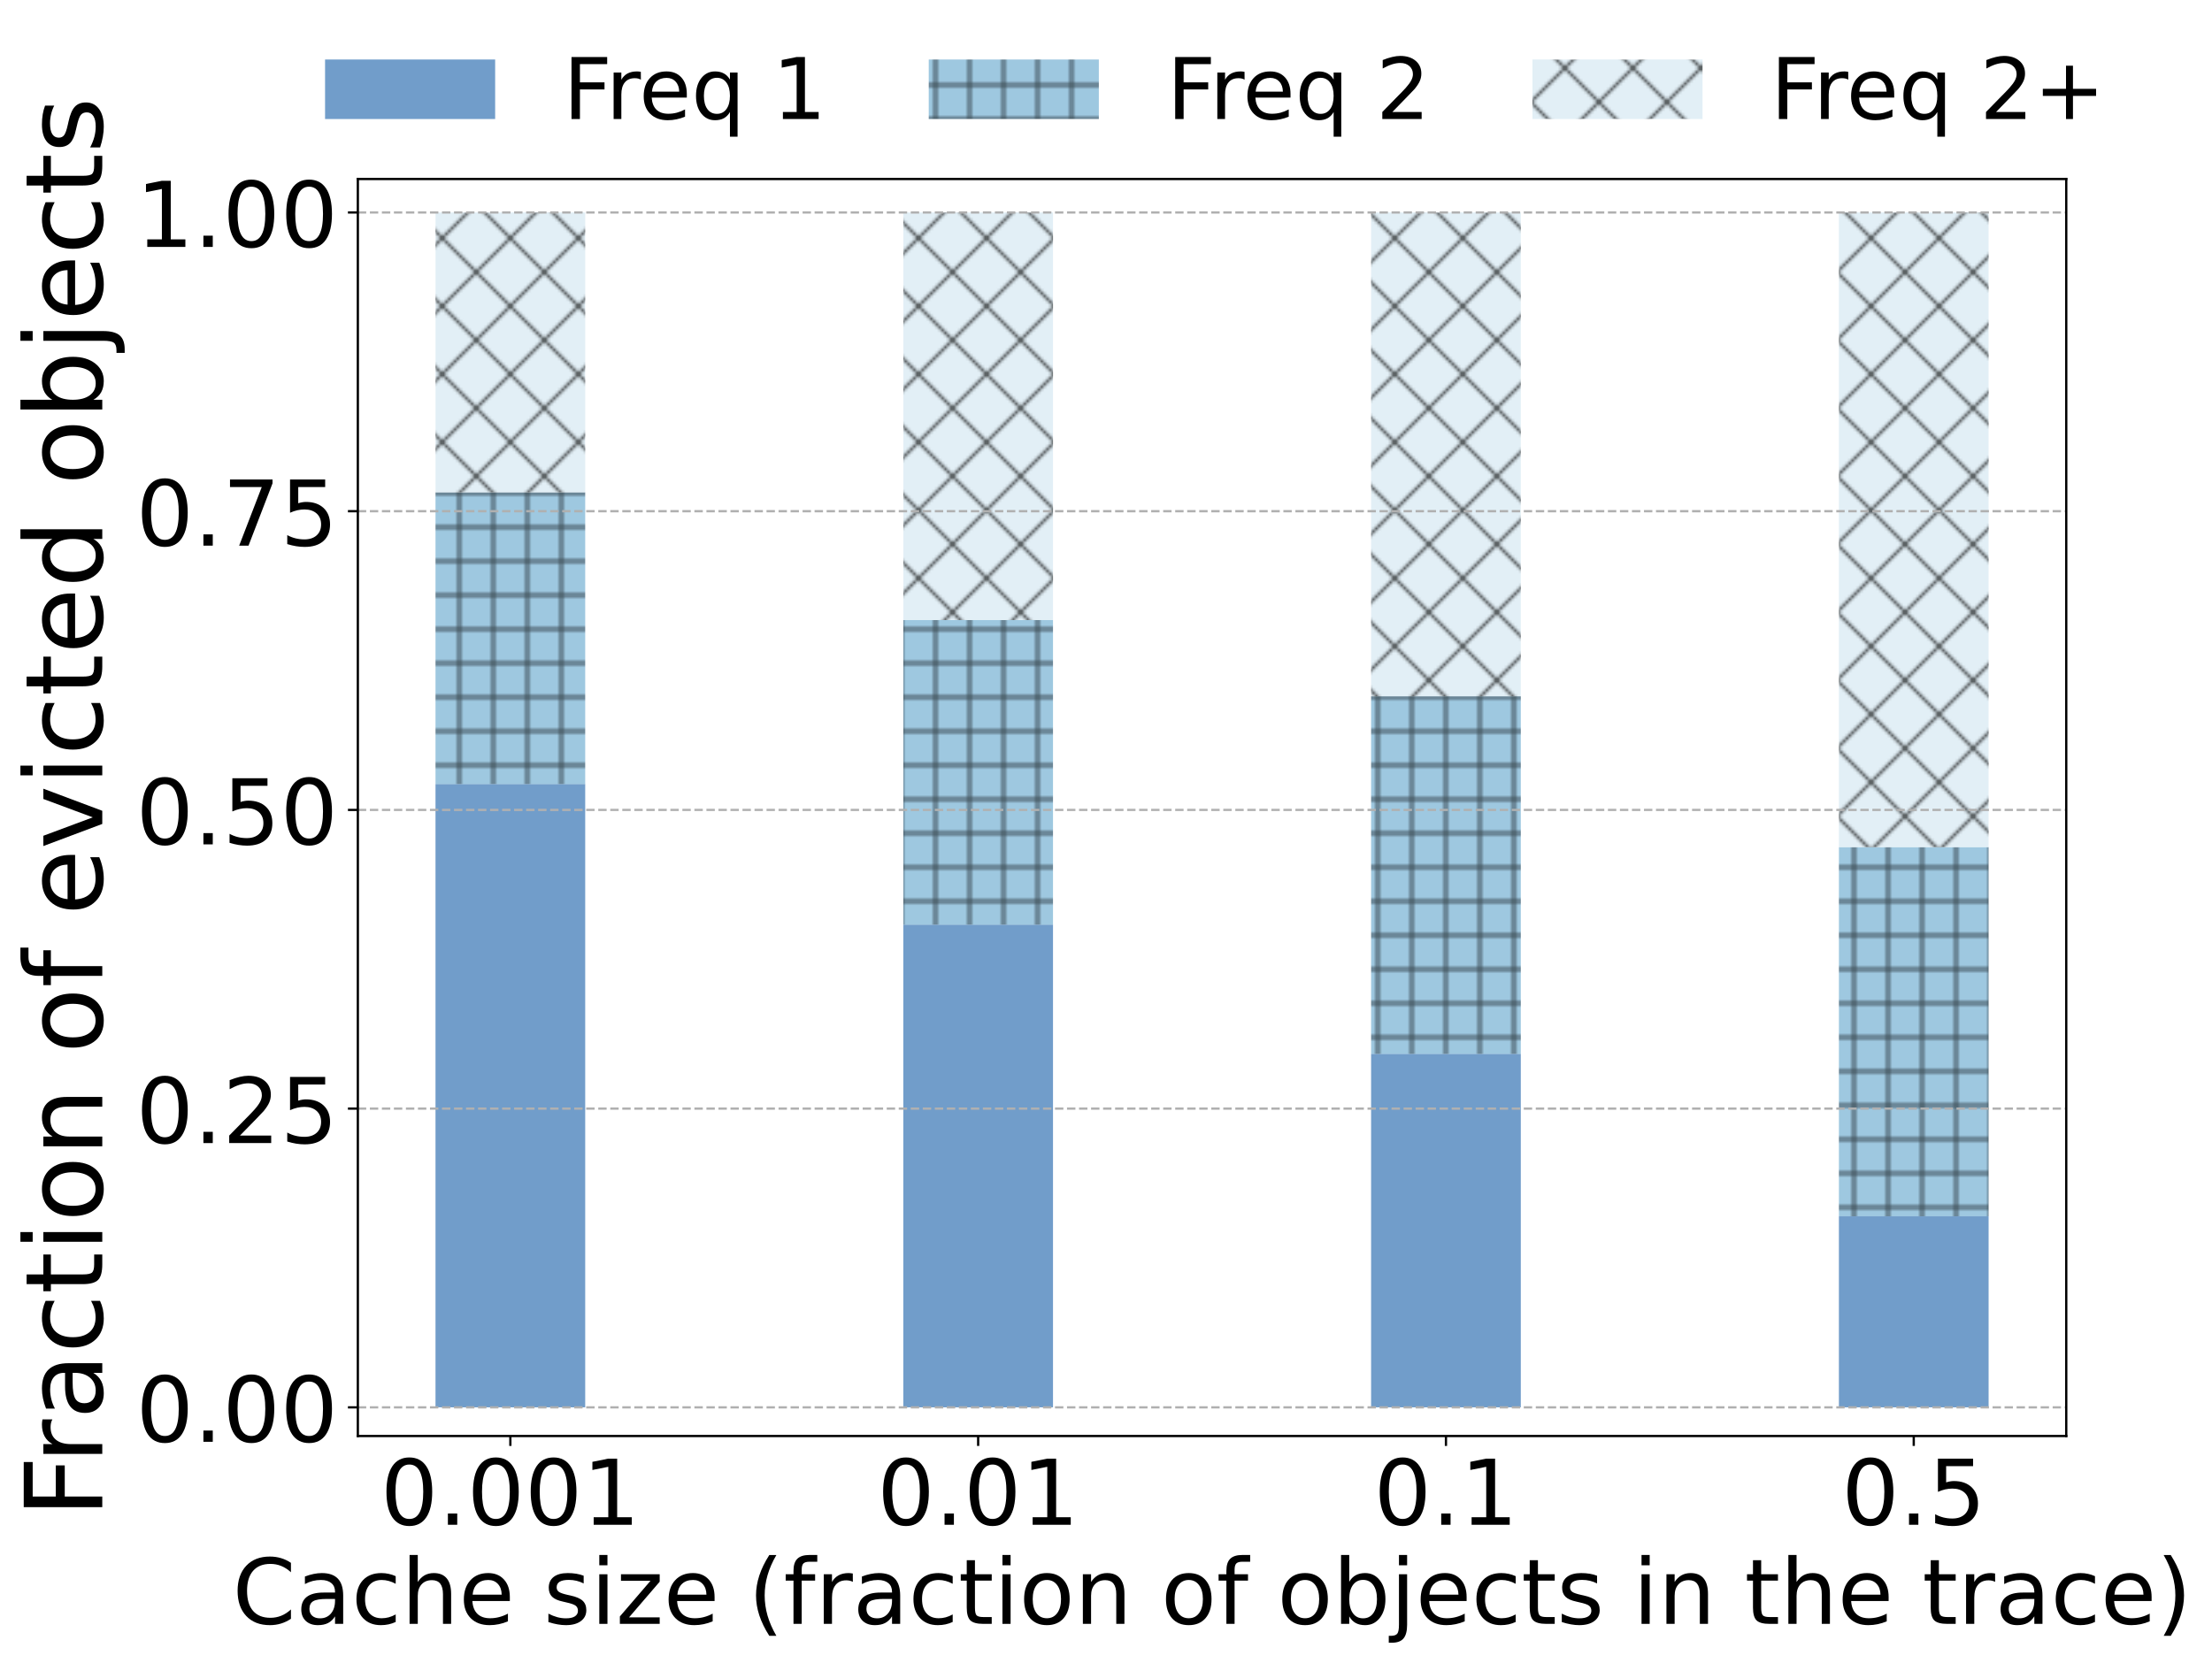 <?xml version="1.0" encoding="UTF-8"?>
<svg xmlns="http://www.w3.org/2000/svg" xmlns:xlink="http://www.w3.org/1999/xlink" width="780.283pt" height="586.821pt" viewBox="0 0 780.283 586.821" version="1.1">
<defs>
<g>
<symbol overflow="visible" id="glyph0-0">
<path style="stroke:none;" d=""/>
</symbol>
<symbol overflow="visible" id="glyph0-1">
<path style="stroke:none;" d="M 10.172 -21.25 C 8.547 -21.25 7.32 -20.445 6.5 -18.844 C 5.688 -17.25 5.281 -14.848 5.281 -11.641 C 5.281 -8.441 5.688 -6.039 6.5 -4.438 C 7.32 -2.844 8.547 -2.047 10.172 -2.047 C 11.805 -2.047 13.031 -2.844 13.844 -4.438 C 14.664 -6.039 15.078 -8.441 15.078 -11.641 C 15.078 -14.848 14.664 -17.25 13.844 -18.844 C 13.031 -20.445 11.805 -21.25 10.172 -21.25 Z M 10.172 -23.75 C 12.785 -23.75 14.781 -22.711 16.156 -20.641 C 17.539 -18.578 18.234 -15.578 18.234 -11.641 C 18.234 -7.711 17.539 -4.711 16.156 -2.641 C 14.781 -0.578 12.785 0.453 10.172 0.453 C 7.555 0.453 5.555 -0.578 4.172 -2.641 C 2.797 -4.711 2.109 -7.711 2.109 -11.641 C 2.109 -15.578 2.797 -18.578 4.172 -20.641 C 5.555 -22.711 7.555 -23.75 10.172 -23.75 Z M 10.172 -23.75 "/>
</symbol>
<symbol overflow="visible" id="glyph0-2">
<path style="stroke:none;" d="M 3.422 -3.969 L 6.719 -3.969 L 6.719 0 L 3.422 0 Z M 3.422 -3.969 "/>
</symbol>
<symbol overflow="visible" id="glyph0-3">
<path style="stroke:none;" d="M 3.969 -2.656 L 9.125 -2.656 L 9.125 -20.453 L 3.516 -19.328 L 3.516 -22.203 L 9.094 -23.328 L 12.25 -23.328 L 12.25 -2.656 L 17.406 -2.656 L 17.406 0 L 3.969 0 Z M 3.969 -2.656 "/>
</symbol>
<symbol overflow="visible" id="glyph0-4">
<path style="stroke:none;" d="M 3.453 -23.328 L 15.844 -23.328 L 15.844 -20.672 L 6.344 -20.672 L 6.344 -14.953 C 6.801 -15.109 7.258 -15.223 7.719 -15.297 C 8.176 -15.379 8.633 -15.422 9.094 -15.422 C 11.695 -15.422 13.758 -14.707 15.281 -13.281 C 16.801 -11.852 17.562 -9.922 17.562 -7.484 C 17.562 -4.973 16.781 -3.02 15.219 -1.625 C 13.656 -0.238 11.453 0.453 8.609 0.453 C 7.629 0.453 6.629 0.367 5.609 0.203 C 4.598 0.035 3.551 -0.211 2.469 -0.547 L 2.469 -3.719 C 3.406 -3.207 4.375 -2.828 5.375 -2.578 C 6.375 -2.328 7.43 -2.203 8.547 -2.203 C 10.348 -2.203 11.773 -2.676 12.828 -3.625 C 13.879 -4.57 14.406 -5.859 14.406 -7.484 C 14.406 -9.109 13.879 -10.395 12.828 -11.344 C 11.773 -12.289 10.348 -12.766 8.547 -12.766 C 7.703 -12.766 6.859 -12.672 6.016 -12.484 C 5.18 -12.297 4.328 -12.004 3.453 -11.609 Z M 3.453 -23.328 "/>
</symbol>
<symbol overflow="visible" id="glyph0-5">
<path style="stroke:none;" d="M 20.609 -21.531 L 20.609 -18.203 C 19.547 -19.191 18.41 -19.93 17.203 -20.422 C 16.004 -20.91 14.727 -21.156 13.375 -21.156 C 10.707 -21.156 8.664 -20.336 7.25 -18.703 C 5.832 -17.078 5.125 -14.723 5.125 -11.641 C 5.125 -8.566 5.832 -6.211 7.25 -4.578 C 8.664 -2.953 10.707 -2.141 13.375 -2.141 C 14.727 -2.141 16.004 -2.383 17.203 -2.875 C 18.41 -3.363 19.547 -4.102 20.609 -5.094 L 20.609 -1.797 C 19.504 -1.047 18.332 -0.484 17.094 -0.109 C 15.863 0.266 14.562 0.453 13.188 0.453 C 9.656 0.453 6.875 -0.625 4.844 -2.781 C 2.812 -4.945 1.797 -7.898 1.797 -11.641 C 1.797 -15.391 2.812 -18.344 4.844 -20.5 C 6.875 -22.664 9.656 -23.75 13.188 -23.75 C 14.582 -23.75 15.895 -23.562 17.125 -23.188 C 18.363 -22.82 19.523 -22.27 20.609 -21.531 Z M 20.609 -21.531 "/>
</symbol>
<symbol overflow="visible" id="glyph0-6">
<path style="stroke:none;" d="M 10.969 -8.797 C 8.645 -8.797 7.035 -8.531 6.141 -8 C 5.242 -7.469 4.797 -6.562 4.797 -5.281 C 4.797 -4.258 5.129 -3.445 5.797 -2.844 C 6.473 -2.25 7.391 -1.953 8.547 -1.953 C 10.141 -1.953 11.414 -2.516 12.375 -3.641 C 13.344 -4.773 13.828 -6.281 13.828 -8.156 L 13.828 -8.797 Z M 16.703 -9.984 L 16.703 0 L 13.828 0 L 13.828 -2.656 C 13.172 -1.594 12.352 -0.805 11.375 -0.297 C 10.395 0.203 9.195 0.453 7.781 0.453 C 5.988 0.453 4.562 -0.047 3.5 -1.047 C 2.445 -2.055 1.922 -3.406 1.922 -5.094 C 1.922 -7.062 2.578 -8.547 3.891 -9.547 C 5.211 -10.547 7.18 -11.047 9.797 -11.047 L 13.828 -11.047 L 13.828 -11.328 C 13.828 -12.648 13.391 -13.672 12.516 -14.391 C 11.648 -15.117 10.43 -15.484 8.859 -15.484 C 7.859 -15.484 6.883 -15.363 5.938 -15.125 C 4.988 -14.883 4.078 -14.523 3.203 -14.047 L 3.203 -16.703 C 4.254 -17.109 5.273 -17.41 6.266 -17.609 C 7.254 -17.816 8.219 -17.922 9.156 -17.922 C 11.688 -17.922 13.578 -17.266 14.828 -15.953 C 16.078 -14.641 16.703 -12.648 16.703 -9.984 Z M 16.703 -9.984 "/>
</symbol>
<symbol overflow="visible" id="glyph0-7">
<path style="stroke:none;" d="M 15.609 -16.828 L 15.609 -14.141 C 14.797 -14.586 13.977 -14.922 13.156 -15.141 C 12.344 -15.367 11.52 -15.484 10.688 -15.484 C 8.82 -15.484 7.375 -14.891 6.344 -13.703 C 5.312 -12.523 4.797 -10.867 4.797 -8.734 C 4.797 -6.598 5.312 -4.938 6.344 -3.75 C 7.375 -2.57 8.82 -1.984 10.688 -1.984 C 11.52 -1.984 12.344 -2.094 13.156 -2.312 C 13.977 -2.539 14.797 -2.879 15.609 -3.328 L 15.609 -0.672 C 14.805 -0.297 13.973 -0.016 13.109 0.172 C 12.254 0.359 11.344 0.453 10.375 0.453 C 7.738 0.453 5.645 -0.375 4.094 -2.031 C 2.539 -3.688 1.766 -5.922 1.766 -8.734 C 1.766 -11.586 2.547 -13.832 4.109 -15.469 C 5.68 -17.102 7.832 -17.922 10.562 -17.922 C 11.445 -17.922 12.312 -17.828 13.156 -17.641 C 14 -17.461 14.816 -17.191 15.609 -16.828 Z M 15.609 -16.828 "/>
</symbol>
<symbol overflow="visible" id="glyph0-8">
<path style="stroke:none;" d="M 17.562 -10.562 L 17.562 0 L 14.688 0 L 14.688 -10.469 C 14.688 -12.125 14.363 -13.363 13.719 -14.188 C 13.07 -15.008 12.102 -15.422 10.812 -15.422 C 9.258 -15.422 8.035 -14.926 7.141 -13.938 C 6.242 -12.945 5.797 -11.598 5.797 -9.891 L 5.797 0 L 2.906 0 L 2.906 -24.312 L 5.797 -24.312 L 5.797 -14.781 C 6.484 -15.832 7.289 -16.617 8.219 -17.141 C 9.156 -17.66 10.234 -17.922 11.453 -17.922 C 13.461 -17.922 14.984 -17.297 16.016 -16.047 C 17.047 -14.805 17.562 -12.977 17.562 -10.562 Z M 17.562 -10.562 "/>
</symbol>
<symbol overflow="visible" id="glyph0-9">
<path style="stroke:none;" d="M 17.984 -9.469 L 17.984 -8.062 L 4.766 -8.062 C 4.891 -6.082 5.484 -4.57 6.547 -3.531 C 7.617 -2.5 9.109 -1.984 11.016 -1.984 C 12.117 -1.984 13.188 -2.117 14.219 -2.391 C 15.258 -2.66 16.289 -3.066 17.312 -3.609 L 17.312 -0.891 C 16.281 -0.453 15.223 -0.117 14.141 0.109 C 13.055 0.336 11.957 0.453 10.844 0.453 C 8.051 0.453 5.836 -0.359 4.203 -1.984 C 2.578 -3.609 1.766 -5.805 1.766 -8.578 C 1.766 -11.441 2.535 -13.711 4.078 -15.391 C 5.629 -17.078 7.719 -17.922 10.344 -17.922 C 12.695 -17.922 14.555 -17.16 15.922 -15.641 C 17.297 -14.129 17.984 -12.07 17.984 -9.469 Z M 15.109 -10.312 C 15.086 -11.883 14.645 -13.141 13.781 -14.078 C 12.926 -15.016 11.789 -15.484 10.375 -15.484 C 8.77 -15.484 7.484 -15.031 6.516 -14.125 C 5.555 -13.219 5.004 -11.941 4.859 -10.297 Z M 15.109 -10.312 "/>
</symbol>
<symbol overflow="visible" id="glyph0-10">
<path style="stroke:none;" d=""/>
</symbol>
<symbol overflow="visible" id="glyph0-11">
<path style="stroke:none;" d="M 14.172 -16.984 L 14.172 -14.266 C 13.359 -14.68 12.516 -14.992 11.641 -15.203 C 10.766 -15.41 9.859 -15.516 8.922 -15.516 C 7.492 -15.516 6.422 -15.297 5.703 -14.859 C 4.992 -14.422 4.641 -13.766 4.641 -12.891 C 4.641 -12.223 4.895 -11.695 5.406 -11.312 C 5.914 -10.938 6.941 -10.578 8.484 -10.234 L 9.469 -10.016 C 11.508 -9.578 12.957 -8.957 13.812 -8.156 C 14.676 -7.363 15.109 -6.254 15.109 -4.828 C 15.109 -3.203 14.461 -1.914 13.172 -0.969 C 11.891 -0.02 10.125 0.453 7.875 0.453 C 6.938 0.453 5.957 0.359 4.938 0.172 C 3.926 -0.004 2.859 -0.273 1.734 -0.641 L 1.734 -3.609 C 2.797 -3.055 3.844 -2.641 4.875 -2.359 C 5.906 -2.086 6.926 -1.953 7.938 -1.953 C 9.289 -1.953 10.332 -2.18 11.062 -2.641 C 11.789 -3.109 12.156 -3.766 12.156 -4.609 C 12.156 -5.391 11.891 -5.988 11.359 -6.406 C 10.836 -6.82 9.688 -7.223 7.906 -7.609 L 6.906 -7.844 C 5.125 -8.219 3.836 -8.789 3.047 -9.562 C 2.254 -10.344 1.859 -11.41 1.859 -12.766 C 1.859 -14.41 2.441 -15.68 3.609 -16.578 C 4.773 -17.473 6.43 -17.922 8.578 -17.922 C 9.641 -17.922 10.641 -17.844 11.578 -17.688 C 12.516 -17.531 13.379 -17.297 14.172 -16.984 Z M 14.172 -16.984 "/>
</symbol>
<symbol overflow="visible" id="glyph0-12">
<path style="stroke:none;" d="M 3.016 -17.5 L 5.891 -17.5 L 5.891 0 L 3.016 0 Z M 3.016 -24.312 L 5.891 -24.312 L 5.891 -20.672 L 3.016 -20.672 Z M 3.016 -24.312 "/>
</symbol>
<symbol overflow="visible" id="glyph0-13">
<path style="stroke:none;" d="M 1.766 -17.5 L 15.422 -17.5 L 15.422 -14.875 L 4.609 -2.297 L 15.422 -2.297 L 15.422 0 L 1.375 0 L 1.375 -2.625 L 12.188 -15.203 L 1.766 -15.203 Z M 1.766 -17.5 "/>
</symbol>
<symbol overflow="visible" id="glyph0-14">
<path style="stroke:none;" d="M 9.922 -24.281 C 8.523 -21.883 7.488 -19.516 6.812 -17.172 C 6.133 -14.828 5.797 -12.453 5.797 -10.047 C 5.797 -7.641 6.133 -5.254 6.812 -2.891 C 7.5 -0.535 8.535 1.832 9.922 4.219 L 7.422 4.219 C 5.859 1.77 4.688 -0.633 3.906 -3 C 3.133 -5.363 2.75 -7.711 2.75 -10.047 C 2.75 -12.367 3.133 -14.707 3.906 -17.062 C 4.676 -19.414 5.848 -21.82 7.422 -24.281 Z M 9.922 -24.281 "/>
</symbol>
<symbol overflow="visible" id="glyph0-15">
<path style="stroke:none;" d="M 11.875 -24.312 L 11.875 -21.922 L 9.125 -21.922 C 8.094 -21.922 7.375 -21.711 6.969 -21.297 C 6.57 -20.879 6.375 -20.129 6.375 -19.047 L 6.375 -17.5 L 11.109 -17.5 L 11.109 -15.266 L 6.375 -15.266 L 6.375 0 L 3.484 0 L 3.484 -15.266 L 0.734 -15.266 L 0.734 -17.5 L 3.484 -17.5 L 3.484 -18.719 C 3.484 -20.664 3.938 -22.082 4.844 -22.969 C 5.75 -23.863 7.188 -24.312 9.156 -24.312 Z M 11.875 -24.312 "/>
</symbol>
<symbol overflow="visible" id="glyph0-16">
<path style="stroke:none;" d="M 13.156 -14.812 C 12.832 -15 12.477 -15.133 12.094 -15.219 C 11.719 -15.312 11.301 -15.359 10.844 -15.359 C 9.219 -15.359 7.969 -14.828 7.094 -13.766 C 6.227 -12.711 5.797 -11.195 5.797 -9.219 L 5.797 0 L 2.906 0 L 2.906 -17.5 L 5.797 -17.5 L 5.797 -14.781 C 6.398 -15.844 7.188 -16.629 8.156 -17.141 C 9.125 -17.66 10.301 -17.922 11.688 -17.922 C 11.883 -17.922 12.102 -17.906 12.344 -17.875 C 12.582 -17.852 12.848 -17.816 13.141 -17.766 Z M 13.156 -14.812 "/>
</symbol>
<symbol overflow="visible" id="glyph0-17">
<path style="stroke:none;" d="M 5.859 -22.469 L 5.859 -17.5 L 11.781 -17.5 L 11.781 -15.266 L 5.859 -15.266 L 5.859 -5.766 C 5.859 -4.336 6.051 -3.422 6.438 -3.016 C 6.832 -2.609 7.629 -2.406 8.828 -2.406 L 11.781 -2.406 L 11.781 0 L 8.828 0 C 6.609 0 5.078 -0.41 4.234 -1.234 C 3.391 -2.066 2.969 -3.578 2.969 -5.766 L 2.969 -15.266 L 0.859 -15.266 L 0.859 -17.5 L 2.969 -17.5 L 2.969 -22.469 Z M 5.859 -22.469 "/>
</symbol>
<symbol overflow="visible" id="glyph0-18">
<path style="stroke:none;" d="M 9.797 -15.484 C 8.254 -15.484 7.035 -14.879 6.141 -13.672 C 5.242 -12.473 4.797 -10.828 4.797 -8.734 C 4.797 -6.641 5.238 -4.988 6.125 -3.781 C 7.02 -2.582 8.242 -1.984 9.797 -1.984 C 11.328 -1.984 12.539 -2.586 13.438 -3.797 C 14.332 -5.004 14.781 -6.648 14.781 -8.734 C 14.781 -10.805 14.332 -12.445 13.438 -13.656 C 12.539 -14.875 11.328 -15.484 9.797 -15.484 Z M 9.797 -17.922 C 12.297 -17.922 14.258 -17.109 15.688 -15.484 C 17.113 -13.859 17.828 -11.609 17.828 -8.734 C 17.828 -5.867 17.113 -3.617 15.688 -1.984 C 14.258 -0.359 12.297 0.453 9.797 0.453 C 7.285 0.453 5.316 -0.359 3.891 -1.984 C 2.473 -3.617 1.766 -5.867 1.766 -8.734 C 1.766 -11.609 2.473 -13.859 3.891 -15.484 C 5.316 -17.109 7.285 -17.922 9.797 -17.922 Z M 9.797 -17.922 "/>
</symbol>
<symbol overflow="visible" id="glyph0-19">
<path style="stroke:none;" d="M 17.562 -10.562 L 17.562 0 L 14.688 0 L 14.688 -10.469 C 14.688 -12.125 14.363 -13.363 13.719 -14.188 C 13.07 -15.008 12.102 -15.422 10.812 -15.422 C 9.258 -15.422 8.035 -14.926 7.141 -13.938 C 6.242 -12.945 5.797 -11.598 5.797 -9.891 L 5.797 0 L 2.906 0 L 2.906 -17.5 L 5.797 -17.5 L 5.797 -14.781 C 6.484 -15.832 7.289 -16.617 8.219 -17.141 C 9.156 -17.66 10.234 -17.922 11.453 -17.922 C 13.461 -17.922 14.984 -17.297 16.016 -16.047 C 17.047 -14.805 17.562 -12.977 17.562 -10.562 Z M 17.562 -10.562 "/>
</symbol>
<symbol overflow="visible" id="glyph0-20">
<path style="stroke:none;" d="M 15.578 -8.734 C 15.578 -10.848 15.141 -12.504 14.266 -13.703 C 13.398 -14.91 12.207 -15.516 10.688 -15.516 C 9.164 -15.516 7.969 -14.91 7.094 -13.703 C 6.227 -12.504 5.797 -10.848 5.797 -8.734 C 5.797 -6.617 6.227 -4.957 7.094 -3.75 C 7.969 -2.551 9.164 -1.953 10.688 -1.953 C 12.207 -1.953 13.398 -2.551 14.266 -3.75 C 15.141 -4.957 15.578 -6.617 15.578 -8.734 Z M 5.797 -14.844 C 6.398 -15.883 7.16 -16.656 8.078 -17.156 C 9.004 -17.664 10.109 -17.922 11.391 -17.922 C 13.516 -17.922 15.238 -17.078 16.562 -15.391 C 17.895 -13.703 18.562 -11.484 18.562 -8.734 C 18.562 -5.984 17.895 -3.766 16.562 -2.078 C 15.238 -0.391 13.516 0.453 11.391 0.453 C 10.109 0.453 9.004 0.203 8.078 -0.297 C 7.16 -0.805 6.398 -1.582 5.797 -2.625 L 5.797 0 L 2.906 0 L 2.906 -24.312 L 5.797 -24.312 Z M 5.797 -14.844 "/>
</symbol>
<symbol overflow="visible" id="glyph0-21">
<path style="stroke:none;" d="M 3.016 -17.5 L 5.891 -17.5 L 5.891 0.312 C 5.891 2.539 5.461 4.156 4.609 5.156 C 3.766 6.156 2.398 6.656 0.516 6.656 L -0.578 6.656 L -0.578 4.219 L 0.188 4.219 C 1.281 4.219 2.023 3.961 2.422 3.453 C 2.816 2.953 3.016 1.906 3.016 0.312 Z M 3.016 -24.312 L 5.891 -24.312 L 5.891 -20.672 L 3.016 -20.672 Z M 3.016 -24.312 "/>
</symbol>
<symbol overflow="visible" id="glyph0-22">
<path style="stroke:none;" d="M 2.562 -24.281 L 5.062 -24.281 C 6.625 -21.82 7.789 -19.414 8.562 -17.062 C 9.344 -14.707 9.734 -12.367 9.734 -10.047 C 9.734 -7.711 9.344 -5.363 8.562 -3 C 7.789 -0.633 6.625 1.77 5.062 4.219 L 2.562 4.219 C 3.945 1.832 4.977 -0.535 5.656 -2.891 C 6.344 -5.254 6.688 -7.641 6.688 -10.047 C 6.688 -12.453 6.344 -14.828 5.656 -17.172 C 4.977 -19.516 3.945 -21.883 2.562 -24.281 Z M 2.562 -24.281 "/>
</symbol>
<symbol overflow="visible" id="glyph0-23">
<path style="stroke:none;" d="M 6.141 -2.656 L 17.156 -2.656 L 17.156 0 L 2.344 0 L 2.344 -2.656 C 3.539 -3.895 5.172 -5.555 7.234 -7.641 C 9.305 -9.734 10.609 -11.082 11.141 -11.688 C 12.148 -12.82 12.852 -13.781 13.25 -14.562 C 13.656 -15.352 13.859 -16.129 13.859 -16.891 C 13.859 -18.129 13.422 -19.141 12.547 -19.922 C 11.68 -20.703 10.551 -21.094 9.156 -21.094 C 8.164 -21.094 7.117 -20.922 6.016 -20.578 C 4.922 -20.234 3.75 -19.711 2.5 -19.016 L 2.5 -22.203 C 3.77 -22.711 4.957 -23.098 6.062 -23.359 C 7.164 -23.617 8.176 -23.75 9.094 -23.75 C 11.508 -23.75 13.438 -23.145 14.875 -21.938 C 16.312 -20.727 17.031 -19.113 17.031 -17.094 C 17.031 -16.133 16.848 -15.223 16.484 -14.359 C 16.129 -13.504 15.477 -12.492 14.531 -11.328 C 14.27 -11.023 13.441 -10.148 12.047 -8.703 C 10.648 -7.266 8.68 -5.25 6.141 -2.656 Z M 6.141 -2.656 "/>
</symbol>
<symbol overflow="visible" id="glyph0-24">
<path style="stroke:none;" d="M 2.625 -23.328 L 17.625 -23.328 L 17.625 -21.984 L 9.156 0 L 5.859 0 L 13.828 -20.672 L 2.625 -20.672 Z M 2.625 -23.328 "/>
</symbol>
<symbol overflow="visible" id="glyph1-0">
<path style="stroke:none;" d=""/>
</symbol>
<symbol overflow="visible" id="glyph1-1">
<path style="stroke:none;" d="M -27.703 -3.734 L -27.703 -19.656 L -24.547 -19.656 L -24.547 -7.484 L -16.391 -7.484 L -16.391 -18.469 L -13.234 -18.469 L -13.234 -7.484 L 0 -7.484 L 0 -3.734 Z M -27.703 -3.734 "/>
</symbol>
<symbol overflow="visible" id="glyph1-2">
<path style="stroke:none;" d="M -17.594 -15.625 C -17.812 -15.238 -17.973 -14.816 -18.078 -14.359 C -18.18 -13.91 -18.234 -13.414 -18.234 -12.875 C -18.234 -10.945 -17.602 -9.469 -16.344 -8.438 C -15.094 -7.406 -13.297 -6.891 -10.953 -6.891 L 0 -6.891 L 0 -3.453 L -20.781 -3.453 L -20.781 -6.891 L -17.547 -6.891 C -18.816 -7.598 -19.754 -8.523 -20.359 -9.672 C -20.973 -10.828 -21.281 -12.227 -21.281 -13.875 C -21.281 -14.113 -21.266 -14.375 -21.234 -14.656 C -21.203 -14.938 -21.156 -15.254 -21.094 -15.609 Z M -17.594 -15.625 "/>
</symbol>
<symbol overflow="visible" id="glyph1-3">
<path style="stroke:none;" d="M -10.453 -13.031 C -10.453 -10.27 -10.133 -8.359 -9.5 -7.297 C -8.863 -6.234 -7.785 -5.703 -6.266 -5.703 C -5.055 -5.703 -4.094 -6.098 -3.375 -6.891 C -2.664 -7.691 -2.312 -8.781 -2.312 -10.156 C -2.312 -12.039 -2.984 -13.555 -4.328 -14.703 C -5.672 -15.848 -7.457 -16.422 -9.688 -16.422 L -10.453 -16.422 Z M -11.859 -19.828 L 0 -19.828 L 0 -16.422 L -3.156 -16.422 C -1.895 -15.641 -0.961 -14.664 -0.359 -13.5 C 0.234 -12.344 0.531 -10.922 0.531 -9.234 C 0.531 -7.109 -0.062 -5.414 -1.25 -4.156 C -2.445 -2.906 -4.047 -2.281 -6.047 -2.281 C -8.391 -2.281 -10.156 -3.062 -11.344 -4.625 C -12.531 -6.195 -13.125 -8.535 -13.125 -11.641 L -13.125 -16.422 L -13.453 -16.422 C -15.023 -16.422 -16.238 -15.906 -17.094 -14.875 C -17.957 -13.844 -18.391 -12.391 -18.391 -10.516 C -18.391 -9.328 -18.242 -8.172 -17.953 -7.047 C -17.672 -5.922 -17.25 -4.836 -16.688 -3.797 L -19.828 -3.797 C -20.316 -5.047 -20.68 -6.258 -20.922 -7.438 C -21.16 -8.613 -21.281 -9.758 -21.281 -10.875 C -21.281 -13.875 -20.5 -16.113 -18.938 -17.594 C -17.383 -19.082 -15.023 -19.828 -11.859 -19.828 Z M -11.859 -19.828 "/>
</symbol>
<symbol overflow="visible" id="glyph1-4">
<path style="stroke:none;" d="M -19.984 -18.531 L -16.797 -18.531 C -17.328 -17.57 -17.723 -16.602 -17.984 -15.625 C -18.254 -14.656 -18.391 -13.676 -18.391 -12.688 C -18.391 -10.477 -17.688 -8.758 -16.281 -7.531 C -14.875 -6.312 -12.906 -5.703 -10.375 -5.703 C -7.832 -5.703 -5.859 -6.312 -4.453 -7.531 C -3.055 -8.758 -2.359 -10.477 -2.359 -12.688 C -2.359 -13.676 -2.488 -14.656 -2.75 -15.625 C -3.02 -16.602 -3.422 -17.57 -3.953 -18.531 L -0.797 -18.531 C -0.348 -17.582 -0.016 -16.598 0.203 -15.578 C 0.422 -14.555 0.531 -13.473 0.531 -12.328 C 0.531 -9.191 -0.445 -6.703 -2.406 -4.859 C -4.375 -3.016 -7.031 -2.094 -10.375 -2.094 C -13.758 -2.094 -16.422 -3.023 -18.359 -4.891 C -20.305 -6.754 -21.281 -9.305 -21.281 -12.547 C -21.281 -13.598 -21.172 -14.625 -20.953 -15.625 C -20.742 -16.625 -20.422 -17.594 -19.984 -18.531 Z M -19.984 -18.531 "/>
</symbol>
<symbol overflow="visible" id="glyph1-5">
<path style="stroke:none;" d="M -26.688 -6.953 L -20.781 -6.953 L -20.781 -13.984 L -18.125 -13.984 L -18.125 -6.953 L -6.844 -6.953 C -5.156 -6.953 -4.066 -7.18 -3.578 -7.641 C -3.098 -8.109 -2.859 -9.055 -2.859 -10.484 L -2.859 -13.984 L 0 -13.984 L 0 -10.484 C 0 -7.848 -0.488 -6.031 -1.469 -5.031 C -2.457 -4.031 -4.25 -3.531 -6.844 -3.531 L -18.125 -3.531 L -18.125 -1.016 L -20.781 -1.016 L -20.781 -3.531 L -26.688 -3.531 Z M -26.688 -6.953 "/>
</symbol>
<symbol overflow="visible" id="glyph1-6">
<path style="stroke:none;" d="M -20.781 -3.578 L -20.781 -7 L 0 -7 L 0 -3.578 Z M -28.875 -3.578 L -28.875 -7 L -24.547 -7 L -24.547 -3.578 Z M -28.875 -3.578 "/>
</symbol>
<symbol overflow="visible" id="glyph1-7">
<path style="stroke:none;" d="M -18.391 -11.641 C -18.391 -9.805 -17.676 -8.359 -16.25 -7.297 C -14.82 -6.234 -12.863 -5.703 -10.375 -5.703 C -7.883 -5.703 -5.926 -6.227 -4.5 -7.281 C -3.07 -8.344 -2.359 -9.797 -2.359 -11.641 C -2.359 -13.453 -3.07 -14.891 -4.5 -15.953 C -5.938 -17.016 -7.895 -17.547 -10.375 -17.547 C -12.832 -17.547 -14.781 -17.016 -16.219 -15.953 C -17.664 -14.891 -18.391 -13.453 -18.391 -11.641 Z M -21.281 -11.641 C -21.281 -14.609 -20.316 -16.938 -18.391 -18.625 C -16.461 -20.32 -13.789 -21.172 -10.375 -21.172 C -6.969 -21.172 -4.297 -20.32 -2.359 -18.625 C -0.43 -16.938 0.531 -14.609 0.531 -11.641 C 0.531 -8.648 -0.43 -6.312 -2.359 -4.625 C -4.297 -2.938 -6.969 -2.094 -10.375 -2.094 C -13.789 -2.094 -16.461 -2.938 -18.391 -4.625 C -20.316 -6.312 -21.281 -8.648 -21.281 -11.641 Z M -21.281 -11.641 "/>
</symbol>
<symbol overflow="visible" id="glyph1-8">
<path style="stroke:none;" d="M -12.547 -20.859 L 0 -20.859 L 0 -17.438 L -12.438 -17.438 C -14.395 -17.438 -15.863 -17.051 -16.844 -16.281 C -17.82 -15.52 -18.312 -14.375 -18.312 -12.844 C -18.312 -11 -17.723 -9.547 -16.547 -8.484 C -15.367 -7.422 -13.77 -6.891 -11.75 -6.891 L 0 -6.891 L 0 -3.453 L -20.781 -3.453 L -20.781 -6.891 L -17.547 -6.891 C -18.797 -7.703 -19.727 -8.66 -20.344 -9.766 C -20.969 -10.879 -21.281 -12.156 -21.281 -13.594 C -21.281 -15.988 -20.539 -17.797 -19.062 -19.016 C -17.582 -20.242 -15.41 -20.859 -12.547 -20.859 Z M -12.547 -20.859 "/>
</symbol>
<symbol overflow="visible" id="glyph1-9">
<path style="stroke:none;" d=""/>
</symbol>
<symbol overflow="visible" id="glyph1-10">
<path style="stroke:none;" d="M -28.875 -14.109 L -26.031 -14.109 L -26.031 -10.844 C -26.031 -9.613 -25.781 -8.758 -25.281 -8.281 C -24.789 -7.812 -23.906 -7.578 -22.625 -7.578 L -20.781 -7.578 L -20.781 -13.188 L -18.125 -13.188 L -18.125 -7.578 L 0 -7.578 L 0 -4.141 L -18.125 -4.141 L -18.125 -0.875 L -20.781 -0.875 L -20.781 -4.141 L -22.234 -4.141 C -24.547 -4.141 -26.227 -4.676 -27.281 -5.75 C -28.344 -6.82 -28.875 -8.531 -28.875 -10.875 Z M -28.875 -14.109 "/>
</symbol>
<symbol overflow="visible" id="glyph1-11">
<path style="stroke:none;" d="M -11.25 -21.359 L -9.578 -21.359 L -9.578 -5.656 C -7.223 -5.801 -5.43 -6.508 -4.203 -7.781 C -2.973 -9.051 -2.359 -10.816 -2.359 -13.078 C -2.359 -14.391 -2.52 -15.66 -2.844 -16.891 C -3.164 -18.117 -3.645 -19.344 -4.281 -20.562 L -1.062 -20.562 C -0.539 -19.332 -0.145 -18.07 0.125 -16.781 C 0.395 -15.5 0.531 -14.195 0.531 -12.875 C 0.531 -9.562 -0.43 -6.938 -2.359 -5 C -4.285 -3.062 -6.895 -2.094 -10.188 -2.094 C -13.594 -2.094 -16.289 -3.008 -18.281 -4.844 C -20.281 -6.688 -21.281 -9.164 -21.281 -12.281 C -21.281 -15.082 -20.379 -17.297 -18.578 -18.922 C -16.785 -20.547 -14.344 -21.359 -11.25 -21.359 Z M -12.25 -17.938 C -14.113 -17.914 -15.602 -17.395 -16.719 -16.375 C -17.832 -15.352 -18.391 -14.004 -18.391 -12.328 C -18.391 -10.422 -17.848 -8.895 -16.766 -7.75 C -15.691 -6.602 -14.18 -5.941 -12.234 -5.766 Z M -12.25 -17.938 "/>
</symbol>
<symbol overflow="visible" id="glyph1-12">
<path style="stroke:none;" d="M -20.781 -1.125 L -20.781 -4.75 L -3.344 -11.25 L -20.781 -17.734 L -20.781 -21.359 L 0 -13.562 L 0 -8.922 Z M -20.781 -1.125 "/>
</symbol>
<symbol overflow="visible" id="glyph1-13">
<path style="stroke:none;" d="M -17.625 -17.25 L -28.875 -17.25 L -28.875 -20.672 L 0 -20.672 L 0 -17.25 L -3.125 -17.25 C -1.883 -16.539 -0.961 -15.633 -0.359 -14.531 C 0.234 -13.438 0.531 -12.125 0.531 -10.594 C 0.531 -8.082 -0.469 -6.035 -2.469 -4.453 C -4.469 -2.879 -7.102 -2.094 -10.375 -2.094 C -13.633 -2.094 -16.266 -2.879 -18.266 -4.453 C -20.273 -6.035 -21.281 -8.082 -21.281 -10.594 C -21.281 -12.125 -20.977 -13.438 -20.375 -14.531 C -19.781 -15.633 -18.863 -16.539 -17.625 -17.25 Z M -10.375 -5.625 C -7.863 -5.625 -5.891 -6.141 -4.453 -7.172 C -3.023 -8.203 -2.312 -9.625 -2.312 -11.438 C -2.312 -13.238 -3.023 -14.656 -4.453 -15.688 C -5.891 -16.727 -7.863 -17.25 -10.375 -17.25 C -12.883 -17.25 -14.852 -16.727 -16.281 -15.688 C -17.707 -14.656 -18.422 -13.238 -18.422 -11.438 C -18.422 -9.625 -17.707 -8.203 -16.281 -7.172 C -14.852 -6.141 -12.883 -5.625 -10.375 -5.625 Z M -10.375 -5.625 "/>
</symbol>
<symbol overflow="visible" id="glyph1-14">
<path style="stroke:none;" d="M -10.375 -18.5 C -12.883 -18.5 -14.852 -17.984 -16.281 -16.953 C -17.707 -15.922 -18.422 -14.5 -18.422 -12.688 C -18.422 -10.883 -17.707 -9.469 -16.281 -8.438 C -14.852 -7.406 -12.883 -6.891 -10.375 -6.891 C -7.863 -6.891 -5.891 -7.406 -4.453 -8.438 C -3.023 -9.469 -2.312 -10.883 -2.312 -12.688 C -2.312 -14.5 -3.023 -15.922 -4.453 -16.953 C -5.891 -17.984 -7.863 -18.5 -10.375 -18.5 Z M -17.625 -6.891 C -18.863 -7.598 -19.781 -8.5 -20.375 -9.594 C -20.977 -10.695 -21.281 -12.008 -21.281 -13.531 C -21.281 -16.051 -20.273 -18.098 -18.266 -19.672 C -16.266 -21.254 -13.633 -22.047 -10.375 -22.047 C -7.102 -22.047 -4.469 -21.254 -2.469 -19.672 C -0.469 -18.098 0.531 -16.051 0.531 -13.531 C 0.531 -12.008 0.234 -10.695 -0.359 -9.594 C -0.961 -8.5 -1.883 -7.598 -3.125 -6.891 L 0 -6.891 L 0 -3.453 L -28.875 -3.453 L -28.875 -6.891 Z M -17.625 -6.891 "/>
</symbol>
<symbol overflow="visible" id="glyph1-15">
<path style="stroke:none;" d="M -20.781 -3.578 L -20.781 -7 L 0.375 -7 C 3.02 -7 4.938 -6.492 6.125 -5.484 C 7.312 -4.473 7.906 -2.848 7.906 -0.609 L 7.906 0.688 L 5.016 0.688 L 5.016 -0.219 C 5.016 -1.52 4.711 -2.406 4.109 -2.875 C 3.504 -3.344 2.258 -3.578 0.375 -3.578 Z M -28.875 -3.578 L -28.875 -7 L -24.547 -7 L -24.547 -3.578 Z M -28.875 -3.578 "/>
</symbol>
<symbol overflow="visible" id="glyph1-16">
<path style="stroke:none;" d="M -20.172 -16.828 L -16.938 -16.828 C -17.438 -15.859 -17.805 -14.852 -18.047 -13.812 C -18.297 -12.781 -18.422 -11.707 -18.422 -10.594 C -18.422 -8.895 -18.16 -7.625 -17.641 -6.781 C -17.117 -5.938 -16.344 -5.516 -15.312 -5.516 C -14.52 -5.516 -13.895 -5.816 -13.438 -6.422 C -12.988 -7.023 -12.562 -8.242 -12.156 -10.078 L -11.891 -11.25 C -11.367 -13.664 -10.633 -15.383 -9.688 -16.406 C -8.75 -17.426 -7.43 -17.938 -5.734 -17.938 C -3.805 -17.938 -2.281 -17.172 -1.156 -15.641 C -0.031 -14.117 0.531 -12.023 0.531 -9.359 C 0.531 -8.242 0.422 -7.082 0.203 -5.875 C -0.004 -4.664 -0.328 -3.395 -0.766 -2.062 L -4.281 -2.062 C -3.625 -3.32 -3.129 -4.562 -2.797 -5.781 C -2.473 -7.008 -2.312 -8.223 -2.312 -9.422 C -2.312 -11.035 -2.586 -12.273 -3.141 -13.141 C -3.691 -14.004 -4.469 -14.438 -5.469 -14.438 C -6.395 -14.438 -7.102 -14.125 -7.594 -13.5 C -8.094 -12.875 -8.57 -11.504 -9.031 -9.391 L -9.312 -8.203 C -9.758 -6.086 -10.441 -4.555 -11.359 -3.609 C -12.285 -2.672 -13.551 -2.203 -15.156 -2.203 C -17.113 -2.203 -18.625 -2.895 -19.688 -4.281 C -20.75 -5.664 -21.281 -7.633 -21.281 -10.188 C -21.281 -11.445 -21.188 -12.633 -21 -13.75 C -20.812 -14.863 -20.535 -15.891 -20.172 -16.828 Z M -20.172 -16.828 "/>
</symbol>
<symbol overflow="visible" id="glyph2-0">
<path style="stroke:none;" d=""/>
</symbol>
<symbol overflow="visible" id="glyph2-1">
<path style="stroke:none;" d="M 2.938 -21.875 L 15.516 -21.875 L 15.516 -19.375 L 5.906 -19.375 L 5.906 -12.938 L 14.578 -12.938 L 14.578 -10.438 L 5.906 -10.438 L 5.906 0 L 2.938 0 Z M 2.938 -21.875 "/>
</symbol>
<symbol overflow="visible" id="glyph2-2">
<path style="stroke:none;" d="M 12.328 -13.891 C 12.023 -14.066 11.695 -14.195 11.344 -14.281 C 10.988 -14.363 10.598 -14.406 10.172 -14.406 C 8.641 -14.406 7.469 -13.906 6.656 -12.906 C 5.844 -11.914 5.438 -10.492 5.438 -8.641 L 5.438 0 L 2.719 0 L 2.719 -16.406 L 5.438 -16.406 L 5.438 -13.859 C 6 -14.859 6.734 -15.598 7.641 -16.078 C 8.555 -16.555 9.66 -16.797 10.953 -16.797 C 11.141 -16.797 11.344 -16.785 11.562 -16.766 C 11.789 -16.742 12.039 -16.707 12.312 -16.656 Z M 12.328 -13.891 "/>
</symbol>
<symbol overflow="visible" id="glyph2-3">
<path style="stroke:none;" d="M 16.859 -8.875 L 16.859 -7.562 L 4.469 -7.562 C 4.582 -5.707 5.141 -4.289 6.141 -3.312 C 7.141 -2.344 8.535 -1.859 10.328 -1.859 C 11.359 -1.859 12.359 -1.984 13.328 -2.234 C 14.305 -2.492 15.273 -2.879 16.234 -3.391 L 16.234 -0.828 C 15.266 -0.422 14.27 -0.113 13.25 0.094 C 12.238 0.312 11.211 0.422 10.172 0.422 C 7.547 0.422 5.469 -0.336 3.938 -1.859 C 2.414 -3.379 1.656 -5.441 1.656 -8.047 C 1.656 -10.734 2.379 -12.863 3.828 -14.438 C 5.273 -16.008 7.234 -16.797 9.703 -16.797 C 11.91 -16.797 13.656 -16.086 14.938 -14.672 C 16.219 -13.254 16.859 -11.32 16.859 -8.875 Z M 14.172 -9.672 C 14.148 -11.141 13.734 -12.312 12.922 -13.188 C 12.117 -14.07 11.055 -14.516 9.734 -14.516 C 8.223 -14.516 7.016 -14.086 6.109 -13.234 C 5.211 -12.391 4.695 -11.195 4.562 -9.656 Z M 14.172 -9.672 "/>
</symbol>
<symbol overflow="visible" id="glyph2-4">
<path style="stroke:none;" d="M 4.438 -8.188 C 4.438 -6.207 4.844 -4.648 5.656 -3.516 C 6.477 -2.391 7.602 -1.828 9.031 -1.828 C 10.445 -1.828 11.566 -2.391 12.391 -3.516 C 13.211 -4.648 13.625 -6.207 13.625 -8.188 C 13.625 -10.164 13.211 -11.719 12.391 -12.844 C 11.566 -13.977 10.445 -14.547 9.031 -14.547 C 7.602 -14.547 6.477 -13.977 5.656 -12.844 C 4.844 -11.719 4.438 -10.164 4.438 -8.188 Z M 13.625 -2.469 C 13.062 -1.488 12.348 -0.758 11.484 -0.281 C 10.617 0.188 9.578 0.422 8.359 0.422 C 6.379 0.422 4.766 -0.367 3.516 -1.953 C 2.273 -3.535 1.656 -5.613 1.656 -8.188 C 1.656 -10.77 2.273 -12.848 3.516 -14.422 C 4.766 -16.004 6.379 -16.797 8.359 -16.797 C 9.578 -16.797 10.617 -16.555 11.484 -16.078 C 12.348 -15.609 13.062 -14.891 13.625 -13.922 L 13.625 -16.406 L 16.312 -16.406 L 16.312 6.234 L 13.625 6.234 Z M 13.625 -2.469 "/>
</symbol>
<symbol overflow="visible" id="glyph2-5">
<path style="stroke:none;" d=""/>
</symbol>
<symbol overflow="visible" id="glyph2-6">
<path style="stroke:none;" d="M 3.719 -2.484 L 8.562 -2.484 L 8.562 -19.172 L 3.297 -18.125 L 3.297 -20.812 L 8.531 -21.875 L 11.484 -21.875 L 11.484 -2.484 L 16.312 -2.484 L 16.312 0 L 3.719 0 Z M 3.719 -2.484 "/>
</symbol>
<symbol overflow="visible" id="glyph2-7">
<path style="stroke:none;" d="M 5.75 -2.484 L 16.078 -2.484 L 16.078 0 L 2.203 0 L 2.203 -2.484 C 3.316 -3.648 4.844 -5.211 6.781 -7.172 C 8.727 -9.129 9.945 -10.391 10.438 -10.953 C 11.383 -12.016 12.047 -12.914 12.422 -13.656 C 12.805 -14.395 13 -15.117 13 -15.828 C 13 -16.992 12.586 -17.941 11.766 -18.672 C 10.953 -19.41 9.891 -19.781 8.578 -19.781 C 7.648 -19.781 6.672 -19.617 5.641 -19.297 C 4.617 -18.973 3.52 -18.484 2.344 -17.828 L 2.344 -20.812 C 3.531 -21.289 4.641 -21.648 5.672 -21.891 C 6.711 -22.141 7.664 -22.266 8.531 -22.266 C 10.789 -22.266 12.594 -21.695 13.938 -20.562 C 15.289 -19.438 15.969 -17.926 15.969 -16.031 C 15.969 -15.125 15.797 -14.27 15.453 -13.469 C 15.117 -12.664 14.508 -11.719 13.625 -10.625 C 13.375 -10.344 12.594 -9.523 11.281 -8.172 C 9.977 -6.816 8.133 -4.922 5.75 -2.484 Z M 5.75 -2.484 "/>
</symbol>
<symbol overflow="visible" id="glyph2-8">
<path style="stroke:none;" d="M 13.797 -18.812 L 13.797 -10.656 L 21.953 -10.656 L 21.953 -8.156 L 13.797 -8.156 L 13.797 0 L 11.344 0 L 11.344 -8.156 L 3.172 -8.156 L 3.172 -10.656 L 11.344 -10.656 L 11.344 -18.812 Z M 13.797 -18.812 "/>
</symbol>
</g>
<clipPath id="clip1">
  <path d="M 0 0 L 780.281 0 L 780.281 586.82 L 0 586.82 Z M 0 0 "/>
</clipPath>
<clipPath id="clip2">
  <path d="M 153.625 173.727 L 206.43 173.727 L 206.43 276.641 L 153.625 276.641 Z M 153.625 173.727 "/>
</clipPath>
<clipPath id="clip3">
  <rect x="0" y="0" width="72" height="72"/>
</clipPath>
<g id="surface5" clip-path="url(#clip3)">
<rect x="0" y="0" width="72" height="72" style="fill:rgb(40.392%,66.273%,81.175%);fill-opacity:0.64;stroke:none;"/>
<path style="fill-rule:nonzero;fill:rgb(40.392%,66.273%,81.175%);fill-opacity:0.64;stroke-width:1;stroke-linecap:butt;stroke-linejoin:miter;stroke:rgb(0%,0%,0%);stroke-opacity:0.64;stroke-miterlimit:10;" d="M 0 6 L 72 6 M 0 18 L 72 18 M 0 30 L 72 30 M 0 42 L 72 42 M 0 54 L 72 54 M 0 66 L 72 66 M 6 0 L 6 72 M 18 0 L 18 72 M 30 0 L 30 72 M 42 0 L 42 72 M 54 0 L 54 72 M 66 0 L 66 72 "/>
</g>
<pattern id="pattern0" patternUnits="userSpaceOnUse" width="72" height="72" patternTransform="matrix(1,0,0,-1,0,576)">
<use xlink:href="#surface5"/>
</pattern>
<clipPath id="clip4">
  <path d="M 153.625 74.969 L 206.43 74.969 L 206.43 173.727 L 153.625 173.727 Z M 153.625 74.969 "/>
</clipPath>
<clipPath id="clip5">
  <rect x="0" y="0" width="72" height="72"/>
</clipPath>
<g id="surface8" clip-path="url(#clip5)">
<rect x="0" y="0" width="72" height="72" style="fill:rgb(81.96%,89.803%,94.116%);fill-opacity:0.64;stroke:none;"/>
<path style="fill-rule:nonzero;fill:rgb(81.96%,89.803%,94.116%);fill-opacity:0.64;stroke-width:1;stroke-linecap:butt;stroke-linejoin:miter;stroke:rgb(0%,0%,0%);stroke-opacity:0.64;stroke-miterlimit:10;" d="M -36 36 L 36 108 M -24 24 L 48 96 M -12 12 L 60 84 M 0 0 L 72 72 M 12 -12 L 84 60 M 24 -24 L 96 48 M 36 -36 L 108 36 M -36 36 L 36 -36 M -24 48 L 48 -24 M -12 60 L 60 -12 M 0 72 L 72 0 M 12 84 L 84 12 M 24 96 L 96 24 M 36 108 L 108 36 "/>
</g>
<pattern id="pattern1" patternUnits="userSpaceOnUse" width="72" height="72" patternTransform="matrix(1,0,0,-1,0,576)">
<use xlink:href="#surface8"/>
</pattern>
<clipPath id="clip6">
  <path d="M 318.641 218.797 L 371.445 218.797 L 371.445 326.25 L 318.641 326.25 Z M 318.641 218.797 "/>
</clipPath>
<clipPath id="clip7">
  <rect x="0" y="0" width="72" height="72"/>
</clipPath>
<g id="surface11" clip-path="url(#clip7)">
<rect x="0" y="0" width="72" height="72" style="fill:rgb(40.392%,66.273%,81.175%);fill-opacity:0.64;stroke:none;"/>
<path style="fill-rule:nonzero;fill:rgb(40.392%,66.273%,81.175%);fill-opacity:0.64;stroke-width:1;stroke-linecap:butt;stroke-linejoin:miter;stroke:rgb(0%,0%,0%);stroke-opacity:0.64;stroke-miterlimit:10;" d="M 0 6 L 72 6 M 0 18 L 72 18 M 0 30 L 72 30 M 0 42 L 72 42 M 0 54 L 72 54 M 0 66 L 72 66 M 6 0 L 6 72 M 18 0 L 18 72 M 30 0 L 30 72 M 42 0 L 42 72 M 54 0 L 54 72 M 66 0 L 66 72 "/>
</g>
<pattern id="pattern2" patternUnits="userSpaceOnUse" width="72" height="72" patternTransform="matrix(1,0,0,-1,0,576)">
<use xlink:href="#surface11"/>
</pattern>
<clipPath id="clip8">
  <path d="M 318.641 74.969 L 371.445 74.969 L 371.445 218.797 L 318.641 218.797 Z M 318.641 74.969 "/>
</clipPath>
<clipPath id="clip9">
  <rect x="0" y="0" width="72" height="72"/>
</clipPath>
<g id="surface14" clip-path="url(#clip9)">
<rect x="0" y="0" width="72" height="72" style="fill:rgb(81.96%,89.803%,94.116%);fill-opacity:0.64;stroke:none;"/>
<path style="fill-rule:nonzero;fill:rgb(81.96%,89.803%,94.116%);fill-opacity:0.64;stroke-width:1;stroke-linecap:butt;stroke-linejoin:miter;stroke:rgb(0%,0%,0%);stroke-opacity:0.64;stroke-miterlimit:10;" d="M -36 36 L 36 108 M -24 24 L 48 96 M -12 12 L 60 84 M 0 0 L 72 72 M 12 -12 L 84 60 M 24 -24 L 96 48 M 36 -36 L 108 36 M -36 36 L 36 -36 M -24 48 L 48 -24 M -12 60 L 60 -12 M 0 72 L 72 0 M 12 84 L 84 12 M 24 96 L 96 24 M 36 108 L 108 36 "/>
</g>
<pattern id="pattern3" patternUnits="userSpaceOnUse" width="72" height="72" patternTransform="matrix(1,0,0,-1,0,576)">
<use xlink:href="#surface14"/>
</pattern>
<clipPath id="clip10">
  <path d="M 483.656 245.672 L 536.461 245.672 L 536.461 371.848 L 483.656 371.848 Z M 483.656 245.672 "/>
</clipPath>
<clipPath id="clip11">
  <rect x="0" y="0" width="72" height="72"/>
</clipPath>
<g id="surface17" clip-path="url(#clip11)">
<rect x="0" y="0" width="72" height="72" style="fill:rgb(40.392%,66.273%,81.175%);fill-opacity:0.64;stroke:none;"/>
<path style="fill-rule:nonzero;fill:rgb(40.392%,66.273%,81.175%);fill-opacity:0.64;stroke-width:1;stroke-linecap:butt;stroke-linejoin:miter;stroke:rgb(0%,0%,0%);stroke-opacity:0.64;stroke-miterlimit:10;" d="M 0 6 L 72 6 M 0 18 L 72 18 M 0 30 L 72 30 M 0 42 L 72 42 M 0 54 L 72 54 M 0 66 L 72 66 M 6 0 L 6 72 M 18 0 L 18 72 M 30 0 L 30 72 M 42 0 L 42 72 M 54 0 L 54 72 M 66 0 L 66 72 "/>
</g>
<pattern id="pattern4" patternUnits="userSpaceOnUse" width="72" height="72" patternTransform="matrix(1,0,0,-1,0,576)">
<use xlink:href="#surface17"/>
</pattern>
<clipPath id="clip12">
  <path d="M 483.656 74.969 L 536.461 74.969 L 536.461 245.672 L 483.656 245.672 Z M 483.656 74.969 "/>
</clipPath>
<clipPath id="clip13">
  <rect x="0" y="0" width="72" height="72"/>
</clipPath>
<g id="surface20" clip-path="url(#clip13)">
<rect x="0" y="0" width="72" height="72" style="fill:rgb(81.96%,89.803%,94.116%);fill-opacity:0.64;stroke:none;"/>
<path style="fill-rule:nonzero;fill:rgb(81.96%,89.803%,94.116%);fill-opacity:0.64;stroke-width:1;stroke-linecap:butt;stroke-linejoin:miter;stroke:rgb(0%,0%,0%);stroke-opacity:0.64;stroke-miterlimit:10;" d="M -36 36 L 36 108 M -24 24 L 48 96 M -12 12 L 60 84 M 0 0 L 72 72 M 12 -12 L 84 60 M 24 -24 L 96 48 M 36 -36 L 108 36 M -36 36 L 36 -36 M -24 48 L 48 -24 M -12 60 L 60 -12 M 0 72 L 72 0 M 12 84 L 84 12 M 24 96 L 96 24 M 36 108 L 108 36 "/>
</g>
<pattern id="pattern5" patternUnits="userSpaceOnUse" width="72" height="72" patternTransform="matrix(1,0,0,-1,0,576)">
<use xlink:href="#surface20"/>
</pattern>
<clipPath id="clip14">
  <path d="M 648.672 298.922 L 701.48 298.922 L 701.48 429.164 L 648.672 429.164 Z M 648.672 298.922 "/>
</clipPath>
<clipPath id="clip15">
  <rect x="0" y="0" width="72" height="72"/>
</clipPath>
<g id="surface23" clip-path="url(#clip15)">
<rect x="0" y="0" width="72" height="72" style="fill:rgb(40.392%,66.273%,81.175%);fill-opacity:0.64;stroke:none;"/>
<path style="fill-rule:nonzero;fill:rgb(40.392%,66.273%,81.175%);fill-opacity:0.64;stroke-width:1;stroke-linecap:butt;stroke-linejoin:miter;stroke:rgb(0%,0%,0%);stroke-opacity:0.64;stroke-miterlimit:10;" d="M 0 6 L 72 6 M 0 18 L 72 18 M 0 30 L 72 30 M 0 42 L 72 42 M 0 54 L 72 54 M 0 66 L 72 66 M 6 0 L 6 72 M 18 0 L 18 72 M 30 0 L 30 72 M 42 0 L 42 72 M 54 0 L 54 72 M 66 0 L 66 72 "/>
</g>
<pattern id="pattern6" patternUnits="userSpaceOnUse" width="72" height="72" patternTransform="matrix(1,0,0,-1,0,576)">
<use xlink:href="#surface23"/>
</pattern>
<clipPath id="clip16">
  <path d="M 648.672 74.969 L 701.48 74.969 L 701.48 298.922 L 648.672 298.922 Z M 648.672 74.969 "/>
</clipPath>
<clipPath id="clip17">
  <rect x="0" y="0" width="72" height="72"/>
</clipPath>
<g id="surface26" clip-path="url(#clip17)">
<rect x="0" y="0" width="72" height="72" style="fill:rgb(81.96%,89.803%,94.116%);fill-opacity:0.64;stroke:none;"/>
<path style="fill-rule:nonzero;fill:rgb(81.96%,89.803%,94.116%);fill-opacity:0.64;stroke-width:1;stroke-linecap:butt;stroke-linejoin:miter;stroke:rgb(0%,0%,0%);stroke-opacity:0.64;stroke-miterlimit:10;" d="M -36 36 L 36 108 M -24 24 L 48 96 M -12 12 L 60 84 M 0 0 L 72 72 M 12 -12 L 84 60 M 24 -24 L 96 48 M 36 -36 L 108 36 M -36 36 L 36 -36 M -24 48 L 48 -24 M -12 60 L 60 -12 M 0 72 L 72 0 M 12 84 L 84 12 M 24 96 L 96 24 M 36 108 L 108 36 "/>
</g>
<pattern id="pattern7" patternUnits="userSpaceOnUse" width="72" height="72" patternTransform="matrix(1,0,0,-1,0,576)">
<use xlink:href="#surface26"/>
</pattern>
<clipPath id="clip18">
  <path d="M 126.23 496 L 728.871 496 L 728.871 497 L 126.23 497 Z M 126.23 496 "/>
</clipPath>
<clipPath id="clip19">
  <path d="M 126.23 390 L 728.871 390 L 728.871 392 L 126.23 392 Z M 126.23 390 "/>
</clipPath>
<clipPath id="clip20">
  <path d="M 126.23 285 L 728.871 285 L 728.871 287 L 126.23 287 Z M 126.23 285 "/>
</clipPath>
<clipPath id="clip21">
  <path d="M 126.23 179 L 728.871 179 L 728.871 181 L 126.23 181 Z M 126.23 179 "/>
</clipPath>
<clipPath id="clip22">
  <path d="M 126.23 74 L 728.871 74 L 728.871 76 L 126.23 76 Z M 126.23 74 "/>
</clipPath>
<clipPath id="clip23">
  <path d="M 327.617 20.996 L 387.617 20.996 L 387.617 41.996 L 327.617 41.996 Z M 327.617 20.996 "/>
</clipPath>
<clipPath id="clip24">
  <rect x="0" y="0" width="72" height="72"/>
</clipPath>
<g id="surface29" clip-path="url(#clip24)">
<rect x="0" y="0" width="72" height="72" style="fill:rgb(40.392%,66.273%,81.175%);fill-opacity:0.64;stroke:none;"/>
<path style="fill-rule:nonzero;fill:rgb(40.392%,66.273%,81.175%);fill-opacity:0.64;stroke-width:1;stroke-linecap:butt;stroke-linejoin:miter;stroke:rgb(0%,0%,0%);stroke-opacity:0.64;stroke-miterlimit:10;" d="M 0 6 L 72 6 M 0 18 L 72 18 M 0 30 L 72 30 M 0 42 L 72 42 M 0 54 L 72 54 M 0 66 L 72 66 M 6 0 L 6 72 M 18 0 L 18 72 M 30 0 L 30 72 M 42 0 L 42 72 M 54 0 L 54 72 M 66 0 L 66 72 "/>
</g>
<pattern id="pattern8" patternUnits="userSpaceOnUse" width="72" height="72" patternTransform="matrix(1,0,0,-1,0,576)">
<use xlink:href="#surface29"/>
</pattern>
<clipPath id="clip25">
  <path d="M 540.57 20.996 L 600.57 20.996 L 600.57 41.996 L 540.57 41.996 Z M 540.57 20.996 "/>
</clipPath>
<clipPath id="clip26">
  <rect x="0" y="0" width="72" height="72"/>
</clipPath>
<g id="surface32" clip-path="url(#clip26)">
<rect x="0" y="0" width="72" height="72" style="fill:rgb(81.96%,89.803%,94.116%);fill-opacity:0.64;stroke:none;"/>
<path style="fill-rule:nonzero;fill:rgb(81.96%,89.803%,94.116%);fill-opacity:0.64;stroke-width:1;stroke-linecap:butt;stroke-linejoin:miter;stroke:rgb(0%,0%,0%);stroke-opacity:0.64;stroke-miterlimit:10;" d="M -36 36 L 36 108 M -24 24 L 48 96 M -12 12 L 60 84 M 0 0 L 72 72 M 12 -12 L 84 60 M 24 -24 L 96 48 M 36 -36 L 108 36 M -36 36 L 36 -36 M -24 48 L 48 -24 M -12 60 L 60 -12 M 0 72 L 72 0 M 12 84 L 84 12 M 24 96 L 96 24 M 36 108 L 108 36 "/>
</g>
<pattern id="pattern9" patternUnits="userSpaceOnUse" width="72" height="72" patternTransform="matrix(1,0,0,-1,0,576)">
<use xlink:href="#surface32"/>
</pattern>
</defs>
<g id="surface1">
<g clip-path="url(#clip1)" clip-rule="nonzero">
<path style=" stroke:none;fill-rule:nonzero;fill:rgb(100%,100%,100%);fill-opacity:1;" d="M 0 586.82 L 780.281 586.82 L 780.281 0 L 0 0 Z M 0 586.82 "/>
</g>
<path style=" stroke:none;fill-rule:nonzero;fill:rgb(100%,100%,100%);fill-opacity:1;" d="M 126.23 506.684 L 728.871 506.684 L 728.871 63.164 L 126.23 63.164 Z M 126.23 506.684 "/>
<path style=" stroke:none;fill-rule:nonzero;fill:rgb(12.941%,39.999%,67.45%);fill-opacity:0.64;" d="M 153.625 496.566 L 206.43 496.566 L 206.43 276.641 L 153.625 276.641 Z M 153.625 496.566 "/>
<g clip-path="url(#clip2)" clip-rule="nonzero">
<path style=" stroke:none;fill-rule:nonzero;fill:url(#pattern0);" d="M 153.625 276.641 L 206.43 276.641 L 206.43 173.73 L 153.625 173.73 Z M 153.625 276.641 "/>
</g>
<g clip-path="url(#clip4)" clip-rule="nonzero">
<path style=" stroke:none;fill-rule:nonzero;fill:url(#pattern1);" d="M 153.625 173.727 L 206.43 173.727 L 206.43 74.965 L 153.625 74.965 Z M 153.625 173.727 "/>
</g>
<path style=" stroke:none;fill-rule:nonzero;fill:rgb(12.941%,39.999%,67.45%);fill-opacity:0.64;" d="M 318.641 496.566 L 371.445 496.566 L 371.445 326.25 L 318.641 326.25 Z M 318.641 496.566 "/>
<g clip-path="url(#clip6)" clip-rule="nonzero">
<path style=" stroke:none;fill-rule:nonzero;fill:url(#pattern2);" d="M 318.641 326.25 L 371.445 326.25 L 371.445 218.797 L 318.641 218.797 Z M 318.641 326.25 "/>
</g>
<g clip-path="url(#clip8)" clip-rule="nonzero">
<path style=" stroke:none;fill-rule:nonzero;fill:url(#pattern3);" d="M 318.641 218.797 L 371.445 218.797 L 371.445 74.965 L 318.641 74.965 Z M 318.641 218.797 "/>
</g>
<path style=" stroke:none;fill-rule:nonzero;fill:rgb(12.941%,39.999%,67.45%);fill-opacity:0.64;" d="M 483.656 496.566 L 536.461 496.566 L 536.461 371.848 L 483.656 371.848 Z M 483.656 496.566 "/>
<g clip-path="url(#clip10)" clip-rule="nonzero">
<path style=" stroke:none;fill-rule:nonzero;fill:url(#pattern4);" d="M 483.656 371.848 L 536.461 371.848 L 536.461 245.672 L 483.656 245.672 Z M 483.656 371.848 "/>
</g>
<g clip-path="url(#clip12)" clip-rule="nonzero">
<path style=" stroke:none;fill-rule:nonzero;fill:url(#pattern5);" d="M 483.656 245.672 L 536.461 245.672 L 536.461 74.969 L 483.656 74.969 Z M 483.656 245.672 "/>
</g>
<path style=" stroke:none;fill-rule:nonzero;fill:rgb(12.941%,39.999%,67.45%);fill-opacity:0.64;" d="M 648.672 496.566 L 701.48 496.566 L 701.48 429.164 L 648.672 429.164 Z M 648.672 496.566 "/>
<g clip-path="url(#clip14)" clip-rule="nonzero">
<path style=" stroke:none;fill-rule:nonzero;fill:url(#pattern6);" d="M 648.672 429.164 L 701.477 429.164 L 701.477 298.922 L 648.672 298.922 Z M 648.672 429.164 "/>
</g>
<g clip-path="url(#clip16)" clip-rule="nonzero">
<path style=" stroke:none;fill-rule:nonzero;fill:url(#pattern7);" d="M 648.672 298.922 L 701.477 298.922 L 701.477 74.969 L 648.672 74.969 Z M 648.672 298.922 "/>
</g>
<path style="fill:none;stroke-width:0.8;stroke-linecap:butt;stroke-linejoin:round;stroke:rgb(0%,0%,0%);stroke-opacity:1;stroke-miterlimit:10;" d="M 180.027 80.137 L 180.027 76.637 " transform="matrix(1,0,0,-1,0,586.821)"/>
<g style="fill:rgb(0%,0%,0%);fill-opacity:1;">
  <use xlink:href="#glyph0-1" x="134.222" y="537.996"/>
  <use xlink:href="#glyph0-2" x="154.574" y="537.996"/>
  <use xlink:href="#glyph0-1" x="164.75" y="537.996"/>
  <use xlink:href="#glyph0-1" x="185.102" y="537.996"/>
  <use xlink:href="#glyph0-3" x="205.454" y="537.996"/>
</g>
<path style="fill:none;stroke-width:0.8;stroke-linecap:butt;stroke-linejoin:round;stroke:rgb(0%,0%,0%);stroke-opacity:1;stroke-miterlimit:10;" d="M 345.043 80.137 L 345.043 76.637 " transform="matrix(1,0,0,-1,0,586.821)"/>
<g style="fill:rgb(0%,0%,0%);fill-opacity:1;">
  <use xlink:href="#glyph0-1" x="309.418" y="537.996"/>
  <use xlink:href="#glyph0-2" x="329.77" y="537.996"/>
  <use xlink:href="#glyph0-1" x="339.946" y="537.996"/>
  <use xlink:href="#glyph0-3" x="360.298" y="537.996"/>
</g>
<path style="fill:none;stroke-width:0.8;stroke-linecap:butt;stroke-linejoin:round;stroke:rgb(0%,0%,0%);stroke-opacity:1;stroke-miterlimit:10;" d="M 510.059 80.137 L 510.059 76.637 " transform="matrix(1,0,0,-1,0,586.821)"/>
<g style="fill:rgb(0%,0%,0%);fill-opacity:1;">
  <use xlink:href="#glyph0-1" x="484.614" y="537.996"/>
  <use xlink:href="#glyph0-2" x="504.966" y="537.996"/>
  <use xlink:href="#glyph0-3" x="515.142" y="537.996"/>
</g>
<path style="fill:none;stroke-width:0.8;stroke-linecap:butt;stroke-linejoin:round;stroke:rgb(0%,0%,0%);stroke-opacity:1;stroke-miterlimit:10;" d="M 675.074 80.137 L 675.074 76.637 " transform="matrix(1,0,0,-1,0,586.821)"/>
<g style="fill:rgb(0%,0%,0%);fill-opacity:1;">
  <use xlink:href="#glyph0-1" x="649.631" y="537.996"/>
  <use xlink:href="#glyph0-2" x="669.983" y="537.996"/>
  <use xlink:href="#glyph0-4" x="680.159" y="537.996"/>
</g>
<g style="fill:rgb(0%,0%,0%);fill-opacity:1;">
  <use xlink:href="#glyph0-5" x="82.02" y="572.964"/>
  <use xlink:href="#glyph0-6" x="104.356" y="572.964"/>
  <use xlink:href="#glyph0-7" x="123.972" y="572.964"/>
  <use xlink:href="#glyph0-8" x="141.572" y="572.964"/>
  <use xlink:href="#glyph0-9" x="161.86" y="572.964"/>
  <use xlink:href="#glyph0-10" x="181.54" y="572.964"/>
  <use xlink:href="#glyph0-11" x="191.716" y="572.964"/>
  <use xlink:href="#glyph0-12" x="208.388" y="572.964"/>
  <use xlink:href="#glyph0-13" x="217.284" y="572.964"/>
  <use xlink:href="#glyph0-9" x="234.084" y="572.964"/>
  <use xlink:href="#glyph0-10" x="253.764" y="572.964"/>
  <use xlink:href="#glyph0-14" x="263.94" y="572.964"/>
  <use xlink:href="#glyph0-15" x="276.42" y="572.964"/>
  <use xlink:href="#glyph0-16" x="287.684" y="572.964"/>
  <use xlink:href="#glyph0-6" x="300.836" y="572.964"/>
  <use xlink:href="#glyph0-7" x="320.452" y="572.964"/>
  <use xlink:href="#glyph0-17" x="338.052" y="572.964"/>
  <use xlink:href="#glyph0-12" x="350.596" y="572.964"/>
  <use xlink:href="#glyph0-18" x="359.492" y="572.964"/>
  <use xlink:href="#glyph0-19" x="379.076" y="572.964"/>
  <use xlink:href="#glyph0-10" x="399.364" y="572.964"/>
  <use xlink:href="#glyph0-18" x="409.54" y="572.964"/>
  <use xlink:href="#glyph0-15" x="429.124" y="572.964"/>
  <use xlink:href="#glyph0-10" x="440.388" y="572.964"/>
  <use xlink:href="#glyph0-18" x="450.564" y="572.964"/>
  <use xlink:href="#glyph0-20" x="470.148" y="572.964"/>
  <use xlink:href="#glyph0-21" x="490.468" y="572.964"/>
  <use xlink:href="#glyph0-9" x="499.364" y="572.964"/>
  <use xlink:href="#glyph0-7" x="519.044" y="572.964"/>
  <use xlink:href="#glyph0-17" x="536.644" y="572.964"/>
  <use xlink:href="#glyph0-11" x="549.188" y="572.964"/>
  <use xlink:href="#glyph0-10" x="565.86" y="572.964"/>
  <use xlink:href="#glyph0-12" x="576.036" y="572.964"/>
  <use xlink:href="#glyph0-19" x="584.932" y="572.964"/>
  <use xlink:href="#glyph0-10" x="605.22" y="572.964"/>
  <use xlink:href="#glyph0-17" x="615.396" y="572.964"/>
  <use xlink:href="#glyph0-8" x="627.94" y="572.964"/>
  <use xlink:href="#glyph0-9" x="648.228" y="572.964"/>
  <use xlink:href="#glyph0-10" x="667.908" y="572.964"/>
  <use xlink:href="#glyph0-17" x="678.084" y="572.964"/>
  <use xlink:href="#glyph0-16" x="690.628" y="572.964"/>
  <use xlink:href="#glyph0-6" x="703.78" y="572.964"/>
  <use xlink:href="#glyph0-7" x="723.396" y="572.964"/>
  <use xlink:href="#glyph0-9" x="740.996" y="572.964"/>
  <use xlink:href="#glyph0-22" x="760.676" y="572.964"/>
</g>
<g clip-path="url(#clip18)" clip-rule="nonzero">
<path style="fill:none;stroke-width:0.8;stroke-linecap:butt;stroke-linejoin:round;stroke:rgb(69.019%,69.019%,69.019%);stroke-opacity:1;stroke-dasharray:2.96,1.28;stroke-miterlimit:10;" d="M 126.23 90.254 L 728.871 90.254 " transform="matrix(1,0,0,-1,0,586.821)"/>
</g>
<path style="fill:none;stroke-width:0.8;stroke-linecap:butt;stroke-linejoin:round;stroke:rgb(0%,0%,0%);stroke-opacity:1;stroke-miterlimit:10;" d="M 126.23 90.254 L 122.73 90.254 " transform="matrix(1,0,0,-1,0,586.821)"/>
<g style="fill:rgb(0%,0%,0%);fill-opacity:1;">
  <use xlink:href="#glyph0-1" x="47.981" y="508.721"/>
  <use xlink:href="#glyph0-2" x="68.333" y="508.721"/>
  <use xlink:href="#glyph0-1" x="78.509" y="508.721"/>
  <use xlink:href="#glyph0-1" x="98.861" y="508.721"/>
</g>
<g clip-path="url(#clip19)" clip-rule="nonzero">
<path style="fill:none;stroke-width:0.8;stroke-linecap:butt;stroke-linejoin:round;stroke:rgb(69.019%,69.019%,69.019%);stroke-opacity:1;stroke-dasharray:2.96,1.28;stroke-miterlimit:10;" d="M 126.23 195.657 L 728.871 195.657 " transform="matrix(1,0,0,-1,0,586.821)"/>
</g>
<path style="fill:none;stroke-width:0.8;stroke-linecap:butt;stroke-linejoin:round;stroke:rgb(0%,0%,0%);stroke-opacity:1;stroke-miterlimit:10;" d="M 126.23 195.657 L 122.73 195.657 " transform="matrix(1,0,0,-1,0,586.821)"/>
<g style="fill:rgb(0%,0%,0%);fill-opacity:1;">
  <use xlink:href="#glyph0-1" x="47.981" y="403.322"/>
  <use xlink:href="#glyph0-2" x="68.333" y="403.322"/>
  <use xlink:href="#glyph0-23" x="78.509" y="403.322"/>
  <use xlink:href="#glyph0-4" x="98.861" y="403.322"/>
</g>
<g clip-path="url(#clip20)" clip-rule="nonzero">
<path style="fill:none;stroke-width:0.8;stroke-linecap:butt;stroke-linejoin:round;stroke:rgb(69.019%,69.019%,69.019%);stroke-opacity:1;stroke-dasharray:2.96,1.28;stroke-miterlimit:10;" d="M 126.23 301.055 L 728.871 301.055 " transform="matrix(1,0,0,-1,0,586.821)"/>
</g>
<path style="fill:none;stroke-width:0.8;stroke-linecap:butt;stroke-linejoin:round;stroke:rgb(0%,0%,0%);stroke-opacity:1;stroke-miterlimit:10;" d="M 126.23 301.055 L 122.73 301.055 " transform="matrix(1,0,0,-1,0,586.821)"/>
<g style="fill:rgb(0%,0%,0%);fill-opacity:1;">
  <use xlink:href="#glyph0-1" x="47.981" y="297.923"/>
  <use xlink:href="#glyph0-2" x="68.333" y="297.923"/>
  <use xlink:href="#glyph0-4" x="78.509" y="297.923"/>
  <use xlink:href="#glyph0-1" x="98.861" y="297.923"/>
</g>
<g clip-path="url(#clip21)" clip-rule="nonzero">
<path style="fill:none;stroke-width:0.8;stroke-linecap:butt;stroke-linejoin:round;stroke:rgb(69.019%,69.019%,69.019%);stroke-opacity:1;stroke-dasharray:2.96,1.28;stroke-miterlimit:10;" d="M 126.23 406.454 L 728.871 406.454 " transform="matrix(1,0,0,-1,0,586.821)"/>
</g>
<path style="fill:none;stroke-width:0.8;stroke-linecap:butt;stroke-linejoin:round;stroke:rgb(0%,0%,0%);stroke-opacity:1;stroke-miterlimit:10;" d="M 126.23 406.454 L 122.73 406.454 " transform="matrix(1,0,0,-1,0,586.821)"/>
<g style="fill:rgb(0%,0%,0%);fill-opacity:1;">
  <use xlink:href="#glyph0-1" x="47.981" y="192.523"/>
  <use xlink:href="#glyph0-2" x="68.333" y="192.523"/>
  <use xlink:href="#glyph0-24" x="78.509" y="192.523"/>
  <use xlink:href="#glyph0-4" x="98.861" y="192.523"/>
</g>
<g clip-path="url(#clip22)" clip-rule="nonzero">
<path style="fill:none;stroke-width:0.8;stroke-linecap:butt;stroke-linejoin:round;stroke:rgb(69.019%,69.019%,69.019%);stroke-opacity:1;stroke-dasharray:2.96,1.28;stroke-miterlimit:10;" d="M 126.23 511.852 L 728.871 511.852 " transform="matrix(1,0,0,-1,0,586.821)"/>
</g>
<path style="fill:none;stroke-width:0.8;stroke-linecap:butt;stroke-linejoin:round;stroke:rgb(0%,0%,0%);stroke-opacity:1;stroke-miterlimit:10;" d="M 126.23 511.852 L 122.73 511.852 " transform="matrix(1,0,0,-1,0,586.821)"/>
<g style="fill:rgb(0%,0%,0%);fill-opacity:1;">
  <use xlink:href="#glyph0-3" x="47.981" y="87.124"/>
  <use xlink:href="#glyph0-2" x="68.333" y="87.124"/>
  <use xlink:href="#glyph0-1" x="78.509" y="87.124"/>
  <use xlink:href="#glyph0-1" x="98.861" y="87.124"/>
</g>
<g style="fill:rgb(0%,0%,0%);fill-opacity:1;">
  <use xlink:href="#glyph1-1" x="36.075" y="535.517"/>
</g>
<g style="fill:rgb(0%,0%,0%);fill-opacity:1;">
  <use xlink:href="#glyph1-2" x="36.075" y="516.433"/>
  <use xlink:href="#glyph1-3" x="36.075" y="500.815"/>
  <use xlink:href="#glyph1-4" x="36.075" y="477.521"/>
  <use xlink:href="#glyph1-5" x="36.075" y="456.621"/>
  <use xlink:href="#glyph1-6" x="36.075" y="441.725"/>
  <use xlink:href="#glyph1-7" x="36.075" y="431.161"/>
  <use xlink:href="#glyph1-8" x="36.075" y="407.905"/>
  <use xlink:href="#glyph1-9" x="36.075" y="383.813"/>
  <use xlink:href="#glyph1-7" x="36.075" y="371.729"/>
  <use xlink:href="#glyph1-10" x="36.075" y="348.473"/>
  <use xlink:href="#glyph1-9" x="36.075" y="335.097"/>
  <use xlink:href="#glyph1-11" x="36.075" y="323.013"/>
  <use xlink:href="#glyph1-12" x="36.075" y="299.643"/>
  <use xlink:href="#glyph1-6" x="36.075" y="277.147"/>
  <use xlink:href="#glyph1-4" x="36.075" y="266.583"/>
  <use xlink:href="#glyph1-5" x="36.075" y="245.683"/>
  <use xlink:href="#glyph1-11" x="36.075" y="230.787"/>
  <use xlink:href="#glyph1-13" x="36.075" y="207.417"/>
  <use xlink:href="#glyph1-9" x="36.075" y="183.287"/>
  <use xlink:href="#glyph1-7" x="36.075" y="171.203"/>
  <use xlink:href="#glyph1-14" x="36.075" y="147.947"/>
  <use xlink:href="#glyph1-15" x="36.075" y="123.817"/>
  <use xlink:href="#glyph1-11" x="36.075" y="113.253"/>
  <use xlink:href="#glyph1-4" x="36.075" y="89.883"/>
  <use xlink:href="#glyph1-5" x="36.075" y="68.983"/>
  <use xlink:href="#glyph1-16" x="36.075" y="54.087"/>
</g>
<path style="fill:none;stroke-width:0.8;stroke-linecap:square;stroke-linejoin:miter;stroke:rgb(0%,0%,0%);stroke-opacity:1;stroke-miterlimit:10;" d="M 126.23 80.137 L 126.23 523.657 " transform="matrix(1,0,0,-1,0,586.821)"/>
<path style="fill:none;stroke-width:0.8;stroke-linecap:square;stroke-linejoin:miter;stroke:rgb(0%,0%,0%);stroke-opacity:1;stroke-miterlimit:10;" d="M 728.871 80.137 L 728.871 523.657 " transform="matrix(1,0,0,-1,0,586.821)"/>
<path style="fill:none;stroke-width:0.8;stroke-linecap:square;stroke-linejoin:miter;stroke:rgb(0%,0%,0%);stroke-opacity:1;stroke-miterlimit:10;" d="M 126.23 80.137 L 728.871 80.137 " transform="matrix(1,0,0,-1,0,586.821)"/>
<path style="fill:none;stroke-width:0.8;stroke-linecap:square;stroke-linejoin:miter;stroke:rgb(0%,0%,0%);stroke-opacity:1;stroke-miterlimit:10;" d="M 126.23 523.657 L 728.871 523.657 " transform="matrix(1,0,0,-1,0,586.821)"/>
<path style=" stroke:none;fill-rule:nonzero;fill:rgb(12.941%,39.999%,67.45%);fill-opacity:0.64;" d="M 114.664 41.996 L 174.664 41.996 L 174.664 20.996 L 114.664 20.996 Z M 114.664 41.996 "/>
<g style="fill:rgb(0%,0%,0%);fill-opacity:1;">
  <use xlink:href="#glyph2-1" x="198.662" y="41.997"/>
</g>
<g style="fill:rgb(0%,0%,0%);fill-opacity:1;">
  <use xlink:href="#glyph2-2" x="213.74" y="41.997"/>
</g>
<g style="fill:rgb(0%,0%,0%);fill-opacity:1;">
  <use xlink:href="#glyph2-3" x="225.414" y="41.997"/>
  <use xlink:href="#glyph2-4" x="243.864" y="41.997"/>
  <use xlink:href="#glyph2-5" x="262.914" y="41.997"/>
  <use xlink:href="#glyph2-6" x="272.454" y="41.997"/>
</g>
<g clip-path="url(#clip23)" clip-rule="nonzero">
<path style=" stroke:none;fill-rule:nonzero;fill:url(#pattern8);" d="M 327.617 41.996 L 387.617 41.996 L 387.617 20.996 L 327.617 20.996 Z M 327.617 41.996 "/>
</g>
<g style="fill:rgb(0%,0%,0%);fill-opacity:1;">
  <use xlink:href="#glyph2-1" x="411.615" y="41.997"/>
</g>
<g style="fill:rgb(0%,0%,0%);fill-opacity:1;">
  <use xlink:href="#glyph2-2" x="426.694" y="41.997"/>
</g>
<g style="fill:rgb(0%,0%,0%);fill-opacity:1;">
  <use xlink:href="#glyph2-3" x="438.367" y="41.997"/>
  <use xlink:href="#glyph2-4" x="456.817" y="41.997"/>
  <use xlink:href="#glyph2-5" x="475.867" y="41.997"/>
  <use xlink:href="#glyph2-7" x="485.407" y="41.997"/>
</g>
<g clip-path="url(#clip25)" clip-rule="nonzero">
<path style=" stroke:none;fill-rule:nonzero;fill:url(#pattern9);" d="M 540.57 41.996 L 600.57 41.996 L 600.57 20.996 L 540.57 20.996 Z M 540.57 41.996 "/>
</g>
<g style="fill:rgb(0%,0%,0%);fill-opacity:1;">
  <use xlink:href="#glyph2-1" x="624.569" y="41.997"/>
</g>
<g style="fill:rgb(0%,0%,0%);fill-opacity:1;">
  <use xlink:href="#glyph2-2" x="639.647" y="41.997"/>
</g>
<g style="fill:rgb(0%,0%,0%);fill-opacity:1;">
  <use xlink:href="#glyph2-3" x="651.32" y="41.997"/>
  <use xlink:href="#glyph2-4" x="669.77" y="41.997"/>
  <use xlink:href="#glyph2-5" x="688.82" y="41.997"/>
  <use xlink:href="#glyph2-7" x="698.36" y="41.997"/>
  <use xlink:href="#glyph2-8" x="717.44" y="41.997"/>
</g>
</g>
</svg>

